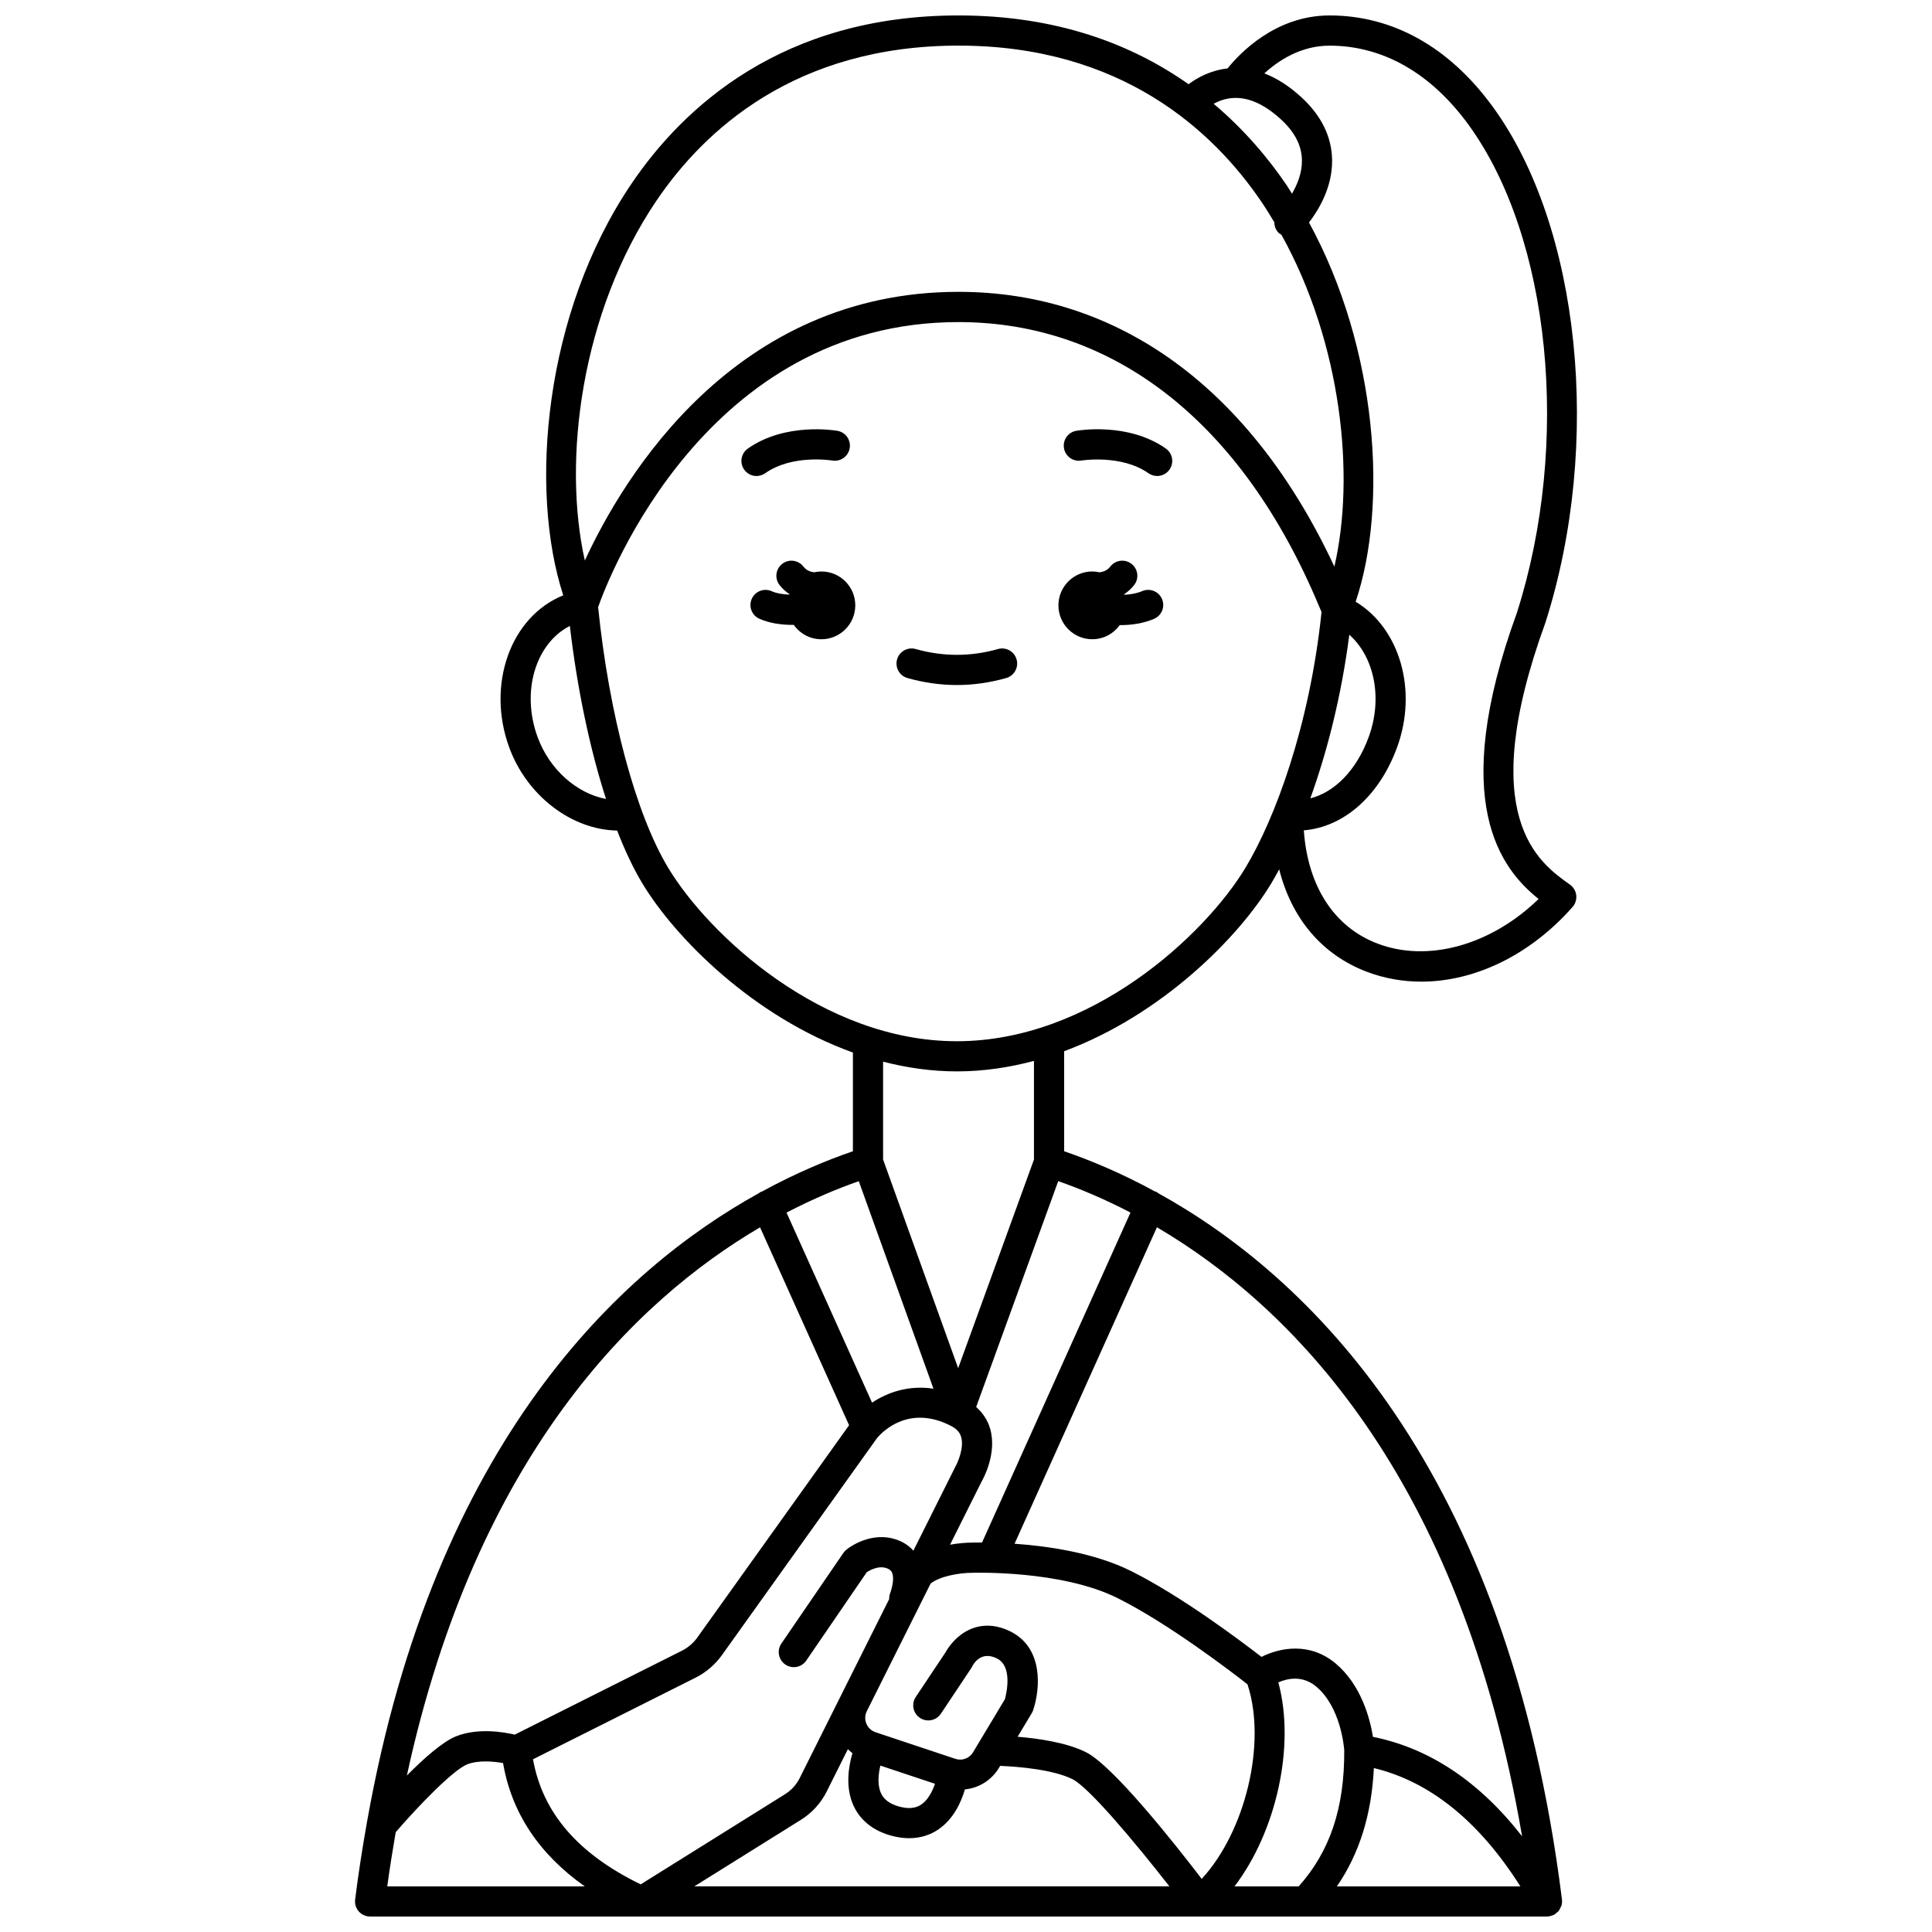 <?xml version="1.0" encoding="UTF-8"?>
<!-- Uploaded to: SVG Repo, www.svgrepo.com, Generator: SVG Repo Mixer Tools -->
<svg width="800px" height="800px" version="1.1" viewBox="144 144 512 512" xmlns="http://www.w3.org/2000/svg">
 <defs>
  <clipPath id="a">
   <path d="m238 148.09h324v503.81h-324z"/>
  </clipPath>
 </defs>
 <g clip-path="url(#a)">
  <path d="m553.57 308.94c15.109-47.383 9.227-104.87-13.996-136.68-11.52-15.797-26.461-24.152-43.188-24.168h-0.035c-14.324 0-23.828 10.055-27.035 14.039-4.539 0.516-8.074 2.481-10.336 4.191-14.816-10.461-34.672-18.23-60.973-18.23-46.68 0-72.902 24.27-86.688 44.637-23.18 34.242-27.172 80.996-18.051 109.04-14.004 5.648-20.422 23.723-14.301 40.359 4.731 12.859 16.629 21.797 28.582 21.977 2.066 5.32 4.289 10.016 6.617 13.898 8.715 14.531 29.508 35.461 55.863 44.93v26.164c-6.773 2.312-15.059 5.734-24.168 10.707-0.09 0.031-0.184 0.023-0.273 0.062-0.18 0.078-0.305 0.227-0.469 0.332-36.559 20.203-85.871 65.676-103.8 166.31-0.059 0.176-0.059 0.352-0.094 0.531-1.164 6.574-2.231 13.312-3.113 20.363-0.145 1.137 0.211 2.277 0.969 3.144 0.758 0.859 1.852 1.352 3 1.352h311.89 0.004c0.496 0 0.988-0.125 1.465-0.316 0.094-0.035 0.184-0.062 0.273-0.109 0.066-0.031 0.141-0.043 0.207-0.082 0.234-0.133 0.391-0.336 0.586-0.504 0.148-0.125 0.332-0.191 0.465-0.34 0.027-0.031 0.031-0.07 0.059-0.105 0.258-0.309 0.418-0.656 0.57-1.02 0.055-0.137 0.156-0.246 0.195-0.387 0.152-0.516 0.203-1.059 0.141-1.602 0-0.008 0.004-0.016 0.004-0.027-14.414-115.35-67.953-165.6-106.96-187.18-0.184-0.125-0.324-0.289-0.531-0.379-0.102-0.043-0.203-0.031-0.309-0.066-9.094-4.961-17.359-8.375-24.125-10.684l-0.004-26.516c25.918-9.621 46.34-30.227 54.953-44.586 0.668-1.117 1.352-2.34 2.035-3.613 3.293 13.039 11.352 22.633 23.223 27.145 4.637 1.762 9.508 2.617 14.441 2.617 14.133 0 28.812-7.012 40.094-19.797 0.75-0.852 1.086-1.992 0.961-3.117-0.133-1.129-0.75-2.156-1.68-2.812-8.195-5.789-25.27-17.844-6.465-69.48zm-82.781-138.97c4.07-0.242 8.312 1.664 12.668 5.66 3.672 3.371 5.488 6.902 5.566 10.797 0.062 3.379-1.227 6.492-2.637 8.906-0.465-0.719-0.883-1.469-1.363-2.176-4.836-7.148-11.219-14.754-19.402-21.66 1.383-0.746 3.129-1.402 5.168-1.527zm-152.84 27.238c12.695-18.762 36.891-41.121 80.062-41.121 43.211 0 67.566 22.594 80.391 41.555 1.168 1.723 2.246 3.5 3.312 5.281 0.004 1.004 0.371 2.008 1.129 2.777 0.219 0.223 0.496 0.344 0.75 0.508 15.992 28.848 19.59 63.941 14.027 87.945-21.938-47-57.047-72.812-99.602-72.812-59.426 0-88.793 49.047-99.031 71.203-5.941-26.41-1.062-65.754 18.961-95.336zm183.63 115c6.562 5.812 8.953 16.75 5.121 27.16-3.219 8.746-8.98 14.562-15.457 16.211 4.34-12.016 8.199-26.766 10.336-43.371zm-215.1 27.156c-4.434-12.051-0.559-24.832 8.535-29.488 1.953 16.699 5.32 32.645 9.586 45.859-7.672-1.449-14.934-7.703-18.121-16.371zm137.96 117.65c5.527 1.934 12.035 4.621 19.152 8.324l-39.336 87.438c-1.406-0.004-2.312 0.02-2.465 0.023-1.797 0.004-3.883 0.184-6.016 0.559l8.344-16.691c0.434-0.75 4.188-7.535 2.262-14.105-0.652-2.231-1.934-4.133-3.688-5.695zm83.648 155.54c14.879 3.586 27.906 14.109 38.828 31.359h-48.625c5.957-8.68 9.199-19.035 9.797-31.359zm-19.926 31.359h-17.004c11.055-14.516 16.191-37.246 11.609-54.07 2.484-1.07 6.441-1.926 10.086 1.152 6.445 5.438 7.32 15.945 7.383 16.828 0.09 15.324-3.793 26.828-12.074 36.09zm-111.79-118.74c0.039-0.051 0.109-0.133 0.184-0.219 0.012-0.016 0.023-0.031 0.039-0.043 1.477-1.707 8.488-8.703 19.473-3.012 1.879 0.977 2.406 2.121 2.637 2.898 0.832 2.809-0.812 6.656-1.625 8.098l-11.023 22.051c-0.668-0.738-1.434-1.426-2.43-1.996-6.102-3.488-12.523-0.531-15.359 1.766-0.297 0.246-0.559 0.527-0.777 0.848l-16.418 23.992c-1.246 1.82-0.781 4.309 1.043 5.559 0.691 0.473 1.477 0.699 2.25 0.699 1.277 0 2.531-0.609 3.301-1.742l16.031-23.414c0.977-0.641 3.633-2.098 5.949-0.758 2.113 1.211 0.316 6.16 0.281 6.254-0.215 0.527-0.297 1.074-0.281 1.613l-5.375 10.75-18.34 36.688c-0.887 1.773-2.25 3.266-3.945 4.316l-38.195 23.855c-16.625-8.082-25.996-18.957-28.539-33.148l43.055-21.613c2.781-1.395 5.211-3.469 7.019-6zm0.934 86.727 14.473 4.82c-0.691 2.027-1.867 4.344-3.703 5.547-1.535 1.008-3.469 1.156-5.957 0.438-2.359-0.684-3.883-1.82-4.641-3.481-0.996-2.152-0.723-5.016-0.172-7.324zm-21.102 14.402c2.949-1.828 5.328-4.43 6.883-7.535l5.613-11.227c0.375 0.391 0.781 0.742 1.207 1.078-1.027 3.492-1.961 8.988 0.289 13.914 1.211 2.656 3.879 6.172 9.703 7.859 1.852 0.535 3.527 0.75 5.035 0.75 3.367 0 5.883-1.09 7.578-2.215 4.207-2.777 6.238-7.43 7.195-10.711 3.664-0.367 7.043-2.391 9.043-5.738l0.301-0.5c5.055 0.191 14.18 1.027 19.172 3.523 4.367 2.184 16.523 16.664 25.68 28.41h-125.9zm118.39-35.945c5.141 15.605-0.57 39.051-12.129 51.566-7.121-9.301-23.473-29.973-30.676-33.574-5.144-2.574-12.668-3.648-18.113-4.09l3.758-6.266c0.148-0.25 0.273-0.516 0.363-0.793 1.895-5.68 2.758-16.453-6-20.836-4.644-2.328-9.336-2.012-13.184 0.879-2.277 1.711-3.602 3.859-4.035 4.633l-7.894 11.84c-1.227 1.84-0.73 4.316 1.109 5.547 1.84 1.219 4.316 0.727 5.547-1.109l7.996-11.996c0.094-0.137 0.176-0.281 0.25-0.43 0.52-1.039 2.531-4.266 6.629-2.211 4.16 2.078 2.543 9.137 2.09 10.801l-6.887 11.473c-0.039 0.062-0.078 0.125-0.113 0.188l-1.43 2.391c-0.973 1.621-2.914 2.336-4.695 1.738l-21.152-7.051c-1.117-0.375-1.98-1.176-2.426-2.262-0.449-1.082-0.41-2.262 0.117-3.32l16.91-33.828c2.402-1.879 7.394-2.859 11.258-2.844 0.238 0 23.398-0.738 38.309 6.723 13.562 6.773 30.379 19.684 34.398 22.832zm-99.492-74.637-22.664-50.367c7.117-3.703 13.621-6.394 19.148-8.328l19.793 54.992c-6.637-1.008-12.25 1.008-16.277 3.703zm-29.684-46.469 23.598 52.449-40.207 56.246c-1.059 1.48-2.477 2.695-4.098 3.512l-44.301 22.234c-3.051-0.715-9.754-1.832-15.512 0.43-3.531 1.383-8.582 5.875-13.074 10.402 18.504-85.105 60.68-125.94 93.594-145.27zm-96.547 160.29c5.926-6.883 15.254-16.527 18.949-17.973 2.883-1.129 6.805-0.816 9.496-0.34 2.258 13.172 9.523 24.113 21.664 32.688h-52.352c0.668-4.926 1.434-9.695 2.242-14.375zm298.5 1.098c-11.309-14.504-24.539-23.348-39.52-26.355-0.773-4.762-3.078-13.695-9.844-19.406-6.891-5.812-14.828-4.223-19.707-1.785-5.668-4.391-21.25-16.098-34.512-22.73-9.77-4.883-22.129-6.637-30.918-7.258l37.73-83.867c34.938 20.527 80.355 65.203 96.77 161.4zm-129.36-179.35-20.086 55.293-19.898-55.297v-25.93c6.285 1.613 12.816 2.574 19.539 2.574 7.047 0 13.887-1.027 20.445-2.785zm56.094-77.395c-10.68 17.801-40.902 46.043-76.543 46.043-35.637 0-65.859-28.242-76.539-46.043-8.566-14.266-15.629-40.652-18.516-69.004 2.75-7.789 28.633-75.535 95.508-75.535 41.273 0 75.184 26.688 95.48 75.141 0.281 0.668 0.508 1.203 0.727 1.691-3.18 30.453-12.43 54.902-20.117 67.707zm34.965 20.172c-11.57-4.398-18.508-15.258-19.543-30.016 10.555-0.871 19.953-9.043 24.684-21.914 5.606-15.242 0.684-31.672-10.949-38.668 8.551-25.418 5.949-66.918-12.359-100.5 2.562-3.348 6.231-9.375 6.117-16.598-0.098-6.137-2.84-11.727-8.148-16.605-3.211-2.949-6.488-5.043-9.805-6.316 3.707-3.394 9.66-7.348 17.285-7.348h0.023c14.078 0.012 26.781 7.238 36.742 20.883 21.836 29.914 27.234 84.391 12.887 129.38-18.336 50.344-4.125 67.988 5.742 75.875-12.551 12.184-29.238 16.934-42.676 11.828z"/>
 </g>
 <path d="m346.79 269.41c7.223-5.09 17.66-3.383 17.766-3.363 2.168 0.359 4.242-1.074 4.617-3.246 0.387-2.176-1.066-4.25-3.242-4.629-0.562-0.094-13.77-2.328-23.75 4.707-1.805 1.273-2.238 3.766-0.965 5.574 0.777 1.105 2.016 1.695 3.269 1.695 0.801-0.012 1.602-0.246 2.305-0.738z"/>
 <path d="m429.21 258.17c-2.176 0.383-3.625 2.453-3.242 4.629 0.379 2.172 2.461 3.629 4.629 3.246 0.098-0.016 10.594-1.68 17.758 3.367 0.703 0.496 1.504 0.73 2.301 0.73 1.254 0 2.496-0.586 3.269-1.695 1.273-1.809 0.84-4.301-0.965-5.574-9.977-7.031-23.188-4.801-23.75-4.703z"/>
 <path d="m408.48 316c-7.246 2.051-14.562 2.051-21.812 0-2.109-0.609-4.34 0.629-4.934 2.754-0.602 2.125 0.633 4.336 2.754 4.934 4.336 1.227 8.738 1.852 13.082 1.852 4.356 0 8.754-0.625 13.082-1.852 2.125-0.602 3.359-2.812 2.754-4.938-0.598-2.121-2.816-3.348-4.926-2.75z"/>
 <path d="m446.7 300.65c-1.473 0.629-3.129 0.895-4.742 0.969-0.016-0.043-0.023-0.09-0.039-0.133 0.98-0.684 1.891-1.469 2.66-2.465 1.348-1.75 1.016-4.262-0.734-5.606-1.75-1.348-4.258-1.016-5.606 0.734-0.758 0.992-1.758 1.375-2.828 1.52-0.625-0.137-1.273-0.223-1.938-0.223-4.957 0-8.98 4.023-8.98 8.98s4.023 8.98 8.98 8.98c3.008 0 5.648-1.492 7.281-3.758 0.082 0 0.164 0.012 0.25 0.012 2.941 0 6.062-0.473 8.844-1.664 2.031-0.867 2.973-3.219 2.098-5.25-0.863-2.035-3.234-2.965-5.246-2.098z"/>
 <path d="m361.68 295.45c-0.668 0-1.312 0.082-1.934 0.219-1.062-0.145-2.062-0.531-2.828-1.52-1.348-1.746-3.852-2.082-5.606-0.734-1.75 1.344-2.082 3.856-0.734 5.606 0.766 0.996 1.676 1.781 2.656 2.461-0.012 0.031-0.02 0.062-0.031 0.098-1.691-0.059-3.383-0.32-4.695-0.902-2.031-0.902-4.387 0.004-5.281 2.019-0.902 2.016 0.004 4.383 2.019 5.281 2.594 1.16 5.727 1.625 8.742 1.625 0.121 0 0.234-0.016 0.355-0.02 1.625 2.312 4.297 3.828 7.336 3.828 4.957 0 8.98-4.023 8.98-8.98 0-4.961-4.019-8.98-8.98-8.98z"/>
</svg>